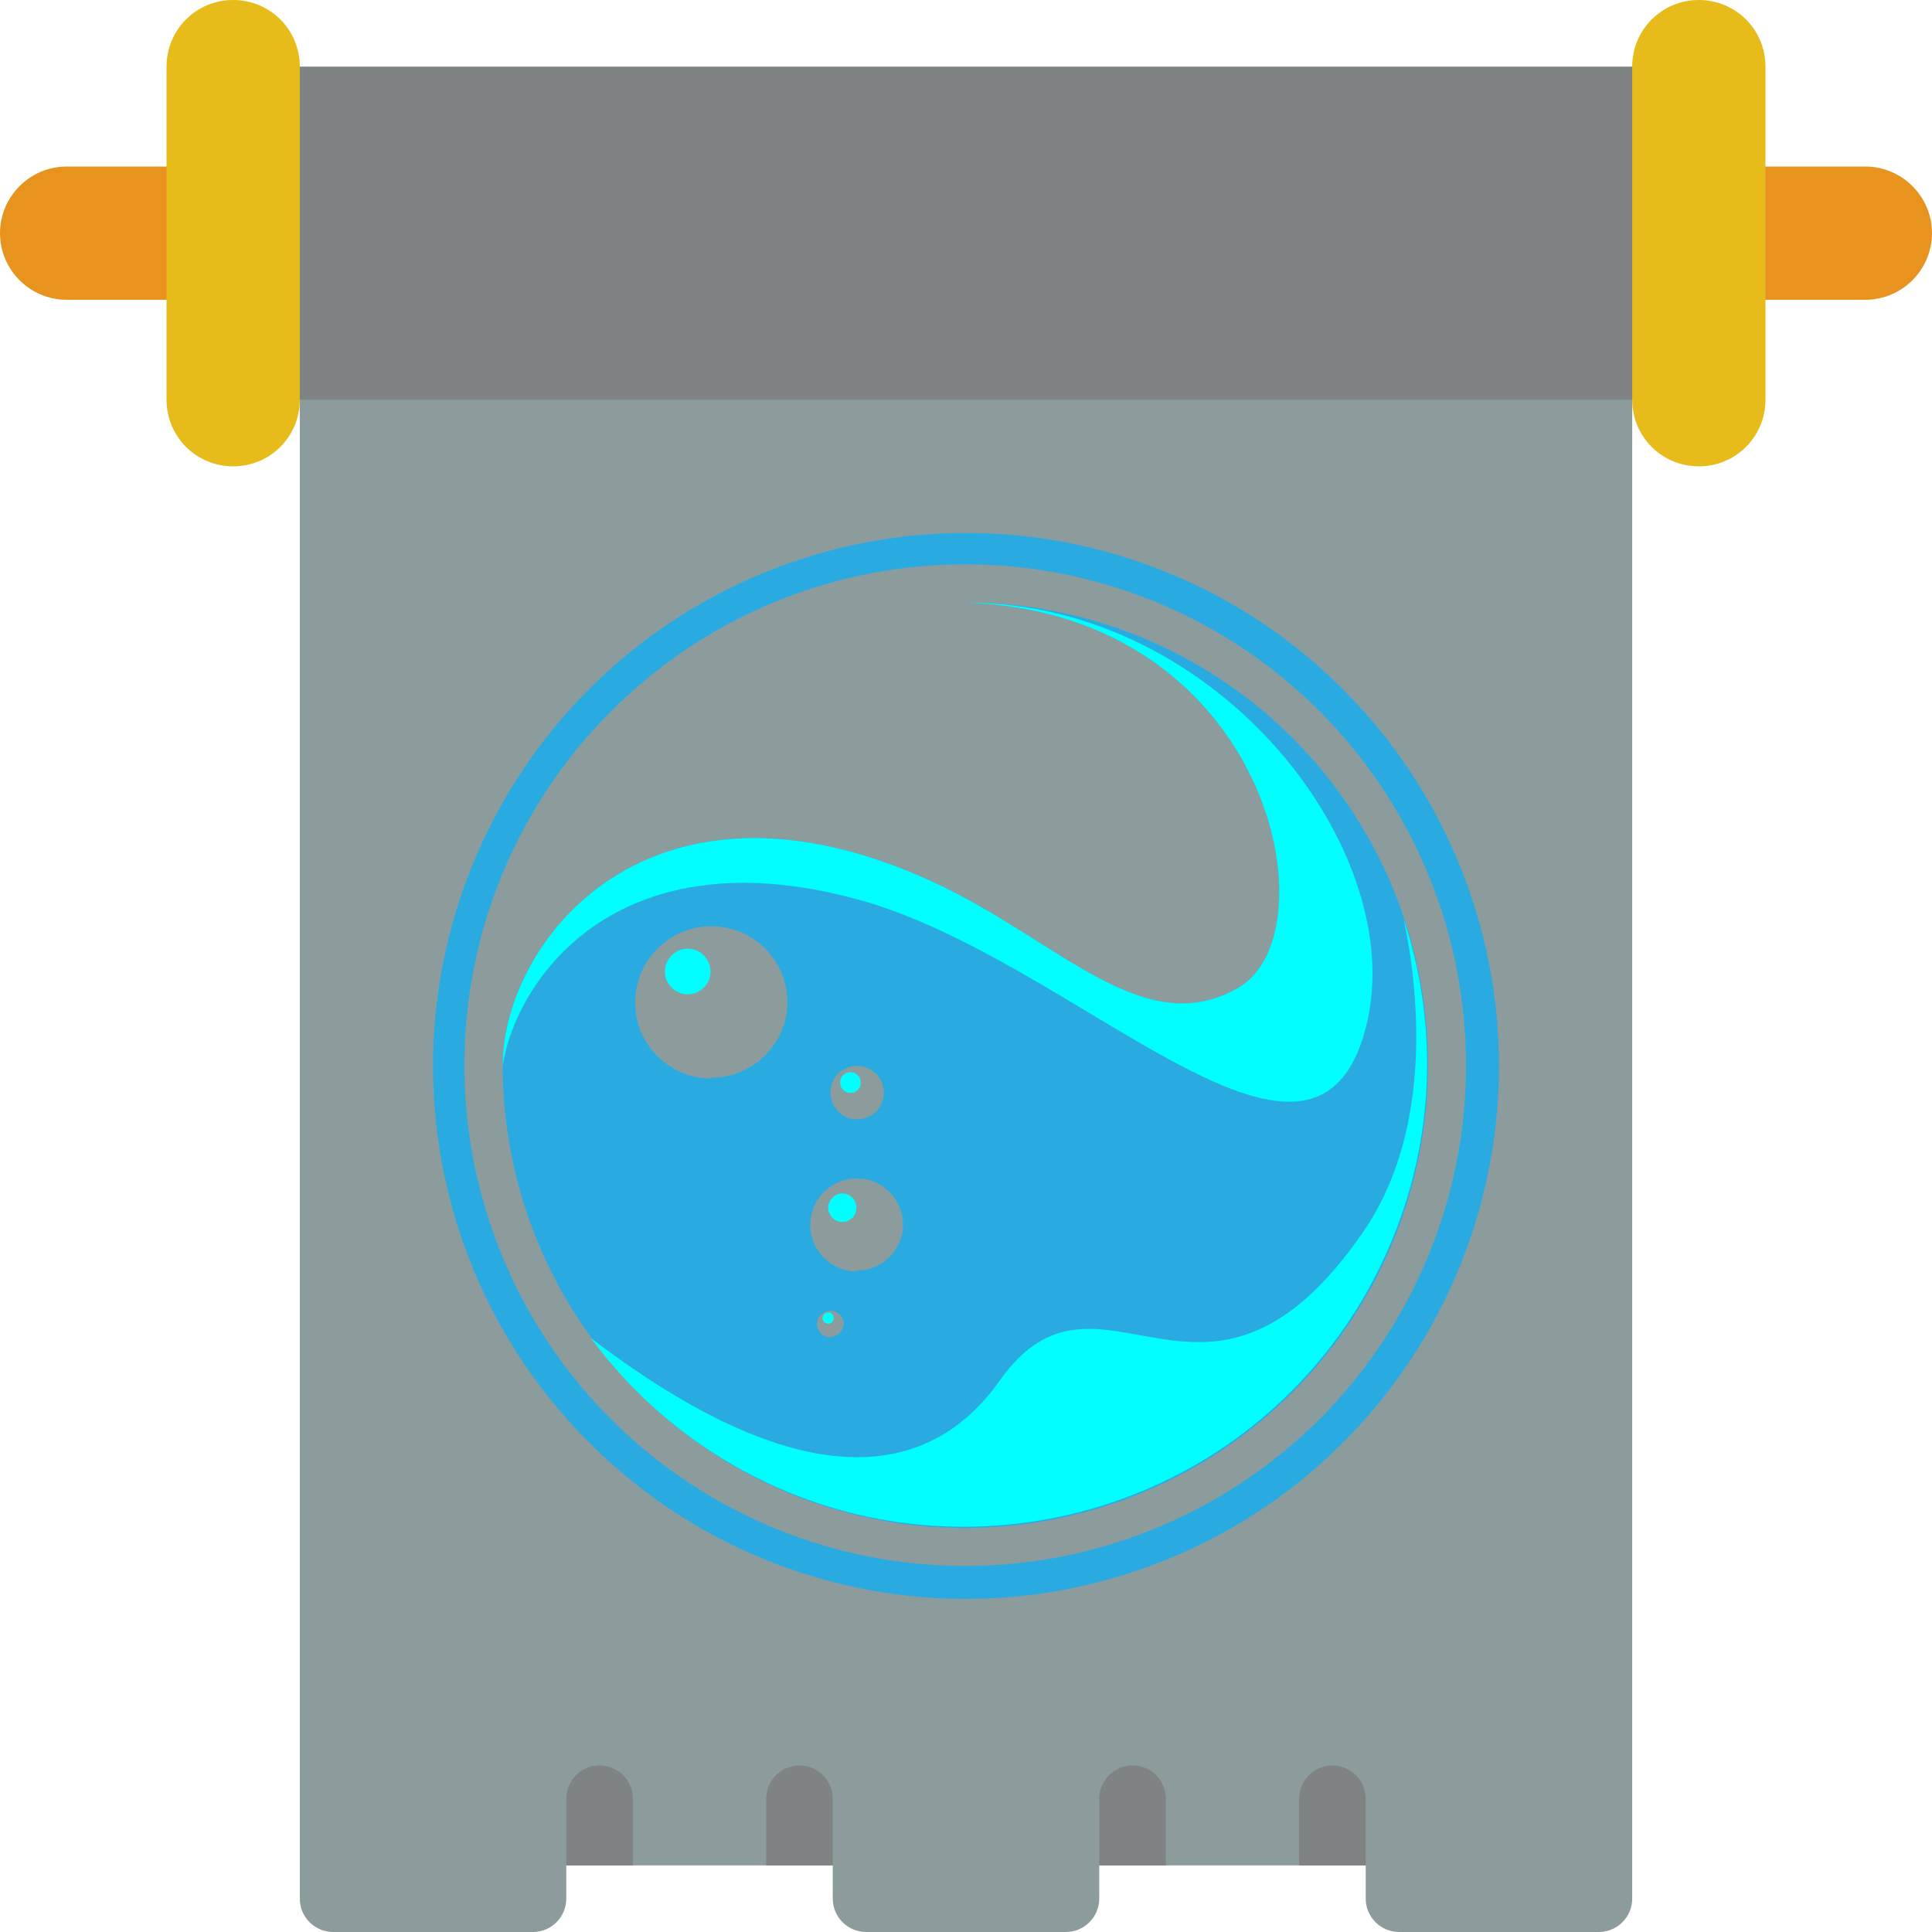 <svg xmlns="http://www.w3.org/2000/svg" viewBox="0 0 58 58" width="58" height="58">
	<style>
		tspan { white-space:pre }
		.shp0 { fill: #8c9c9c } 
		.shp1 { fill: #7f8384 } 
		.shp2 { fill: #e9931f } 
		.shp3 { fill: #e7bb19 } 
		.shp4 { fill: #29abe2 } 
		.shp5 { fill: #00ffff } 
	</style>
	<g id="Page-1">
		<g id="036---Magic-Scroll">
			<path id="Shape" class="shp0" d="M49 10L49 57C49 57.55 48.55 58 48 58L42 58C41.45 58 41 57.55 41 57L41 56L33 56L33 57C33 57.55 32.55 58 32 58L26 58C25.45 58 25 57.55 25 57L25 56L17 56L17 57C17 57.55 16.55 58 16 58L10 58C9.45 58 9 57.55 9 57L9 10L49 10Z" />
			<g id="Layer">
				<path id="Shape" class="shp1" d="M19 54L19 56L17 56L17 54C17 53.45 17.45 53 18 53C18.55 53 19 53.45 19 54Z" />
				<path id="Shape" class="shp1" d="M41 54L41 56L39 56L39 54C39 53.45 39.45 53 40 53C40.55 53 41 53.45 41 54Z" />
				<path id="Shape" class="shp1" d="M25 54L25 56L23 56L23 54C23 53.45 23.45 53 24 53C24.55 53 25 53.45 25 54Z" />
				<path id="Shape" class="shp1" d="M35 54L35 56L33 56L33 54C33 53.45 33.45 53 34 53C34.55 53 35 53.45 35 54Z" />
			</g>
			<path id="Shape" class="shp2" d="M2 5L6 5L6 9L2 9C0.9 9 0 8.1 0 7C0 5.9 0.9 5 2 5Z" />
			<path id="Shape" class="shp2" d="M56 9L52 9L52 5L56 5C57.1 5 58 5.9 58 7C58 8.1 57.1 9 56 9Z" />
			<path id="Rectangle-path" class="shp1" d="M8 2L50 2L50 12L8 12L8 2Z" />
			<path id="Rectangle-path" class="shp3" d="M7 0L7 0C8.11 0 9 0.89 9 2L9 12C9 13.11 8.11 14 7 14L7 14C5.89 14 5 13.11 5 12L5 2C5 0.89 5.89 0 7 0Z" />
			<path id="Rectangle-path" class="shp3" d="M51 14L51 14C49.89 14 49 13.11 49 12L49 2C49 0.89 49.89 0 51 0L51 0C52.11 0 53 0.89 53 2L53 12C53 13.11 52.11 14 51 14Z" />
		</g>
	</g>
	<g id="Layer_2">
		<g id="Layer_2-2">
			<path id="Layer" fill-rule="evenodd" class="shp4" d="M29 16C31.1 16 33.18 16.41 35.12 17.22C37.06 18.02 38.83 19.2 40.31 20.69C41.8 22.17 42.98 23.94 43.78 25.88C44.59 27.82 45 29.9 45 32C45 38.47 41.1 44.31 35.12 46.78C29.14 49.26 22.26 47.89 17.69 43.31C13.11 38.74 11.74 31.86 14.22 25.88C16.69 19.9 22.53 16 29 16ZM29 47.01C30.97 47.01 32.92 46.62 34.74 45.86C36.56 45.11 38.21 44 39.61 42.61C41 41.21 42.11 39.56 42.86 37.74C43.62 35.92 44.01 33.97 44.01 32C44.02 25.92 40.36 20.42 34.74 18.09C29.12 15.76 22.65 17.04 18.35 21.35C14.04 25.65 12.76 32.12 15.09 37.74C17.42 43.36 22.92 47.02 29 47.01Z" />
			<path id="Layer" fill-rule="evenodd" class="shp4" d="M29 18.09C34.61 18.09 39.67 21.48 41.82 26.67C43.96 31.86 42.77 37.83 38.8 41.8C34.83 45.77 28.86 46.96 23.67 44.82C18.48 42.67 15.1 37.61 15.09 32C15.09 28.26 19.51 22.55 28.04 26.49C31.79 28.23 34.33 31.3 37.18 29.65C40.03 28 38.14 18.41 29 18.09ZM25.42 32.06C25.33 32.1 25.24 32.16 25.16 32.23C25.09 32.31 25.03 32.39 24.99 32.49C24.95 32.59 24.93 32.69 24.93 32.79C24.93 33.12 25.12 33.41 25.42 33.54C25.72 33.66 26.07 33.6 26.3 33.37C26.53 33.14 26.59 32.79 26.47 32.49C26.34 32.19 26.05 32 25.73 32C25.62 32 25.52 32.02 25.42 32.06ZM21.35 32.35C21.65 32.35 21.95 32.3 22.22 32.18C22.5 32.07 22.75 31.9 22.96 31.69C23.17 31.48 23.34 31.23 23.46 30.96C23.58 30.68 23.64 30.39 23.64 30.09C23.64 29.17 23.08 28.33 22.23 27.98C21.37 27.63 20.39 27.82 19.74 28.48C19.08 29.13 18.89 30.11 19.24 30.97C19.6 31.82 20.43 32.38 21.35 32.38L21.35 32.35ZM24.93 40.13C24.98 40.13 25.03 40.12 25.08 40.1C25.12 40.08 25.17 40.05 25.2 40.02C25.24 39.98 25.27 39.94 25.29 39.9C25.31 39.85 25.32 39.8 25.33 39.75C25.33 39.59 25.23 39.44 25.08 39.38C24.93 39.32 24.76 39.35 24.64 39.47C24.53 39.58 24.49 39.75 24.56 39.9C24.62 40.05 24.77 40.15 24.93 40.15L24.93 40.13ZM25.73 38.14C25.91 38.14 26.09 38.11 26.25 38.04C26.42 37.97 26.57 37.87 26.7 37.74C26.83 37.61 26.93 37.46 27 37.3C27.07 37.13 27.11 36.95 27.11 36.77C27.11 36.21 26.77 35.7 26.25 35.48C25.73 35.27 25.13 35.39 24.73 35.79C24.33 36.19 24.22 36.79 24.43 37.31C24.65 37.83 25.16 38.17 25.73 38.17L25.73 38.14Z" />
			<path id="Layer" class="shp5" d="M42.14 27.57C42.14 27.75 43.55 33.18 40.92 36.99C36.18 43.85 33.03 37.17 30.01 41.45C27.88 44.46 24.03 44.97 17.74 40.17C19.7 42.83 22.55 44.71 25.76 45.47C28.98 46.22 32.37 45.8 35.31 44.29C38.25 42.78 40.55 40.26 41.8 37.2C43.06 34.14 43.18 30.74 42.14 27.59L42.14 27.57Z" />
			<path id="Layer" class="shp5" d="M29 18.09C38.14 18.41 40.03 28 37.18 29.65C34.33 31.3 31.79 28.23 28.04 26.49C19.51 22.55 15.09 28.26 15.09 32C15.46 29.53 18.39 25.03 25.67 26.98C32.22 28.71 39.41 36.96 41 30.86C42.37 25.66 36.65 18.09 29 18.09Z" />
			<path id="Layer" class="shp5" d="M20.65 29.85C20.27 29.85 19.96 29.54 19.96 29.17C19.96 28.79 20.27 28.48 20.65 28.48C21.02 28.48 21.33 28.79 21.33 29.17C21.33 29.54 21.02 29.85 20.65 29.85Z" />
			<path id="Layer" class="shp5" d="M25.84 32.5C25.84 32.46 25.83 32.42 25.82 32.38C25.8 32.34 25.78 32.31 25.75 32.28C25.72 32.25 25.69 32.23 25.65 32.21C25.61 32.2 25.57 32.19 25.53 32.19C25.49 32.19 25.45 32.2 25.41 32.21C25.37 32.23 25.34 32.25 25.31 32.28C25.28 32.31 25.26 32.34 25.24 32.38C25.23 32.42 25.22 32.46 25.22 32.5C25.22 32.54 25.23 32.58 25.24 32.62C25.26 32.66 25.28 32.69 25.31 32.72C25.34 32.75 25.37 32.77 25.41 32.79C25.45 32.8 25.49 32.81 25.53 32.81C25.57 32.81 25.61 32.8 25.65 32.79C25.69 32.77 25.72 32.75 25.75 32.72C25.78 32.69 25.8 32.65 25.82 32.62C25.83 32.58 25.84 32.54 25.84 32.5Z" />
			<path id="Layer" class="shp5" d="M25.71 36.26C25.71 36.2 25.7 36.15 25.68 36.09C25.66 36.04 25.63 36 25.59 35.96C25.55 35.92 25.5 35.88 25.45 35.86C25.4 35.84 25.34 35.83 25.29 35.83C25.23 35.83 25.17 35.84 25.12 35.86C25.07 35.88 25.03 35.92 24.99 35.96C24.95 36 24.92 36.04 24.9 36.09C24.87 36.15 24.86 36.2 24.86 36.26C24.86 36.31 24.87 36.37 24.9 36.42C24.92 36.47 24.95 36.52 24.99 36.56C25.03 36.6 25.07 36.63 25.12 36.65C25.18 36.67 25.23 36.68 25.29 36.68C25.34 36.68 25.4 36.67 25.45 36.65C25.5 36.63 25.55 36.6 25.59 36.56C25.63 36.52 25.66 36.47 25.68 36.42C25.7 36.37 25.71 36.31 25.71 36.26Z" />
			<path id="Layer" class="shp5" d="M25.03 39.57C25.03 39.55 25.02 39.53 25.02 39.51C25.01 39.49 25 39.47 24.98 39.45C24.97 39.44 24.95 39.42 24.93 39.41C24.91 39.41 24.88 39.4 24.86 39.4C24.84 39.4 24.82 39.41 24.8 39.41C24.78 39.42 24.76 39.44 24.74 39.45C24.73 39.47 24.71 39.49 24.71 39.51C24.7 39.53 24.69 39.55 24.69 39.57C24.69 39.59 24.7 39.62 24.71 39.64C24.72 39.66 24.73 39.67 24.74 39.69C24.76 39.7 24.78 39.72 24.8 39.72C24.82 39.73 24.84 39.74 24.86 39.74C24.88 39.74 24.91 39.73 24.93 39.72C24.95 39.72 24.96 39.7 24.98 39.69C25 39.67 25.01 39.65 25.02 39.63C25.02 39.61 25.03 39.59 25.03 39.57L25.03 39.57Z" />
		</g>
	</g>
</svg>